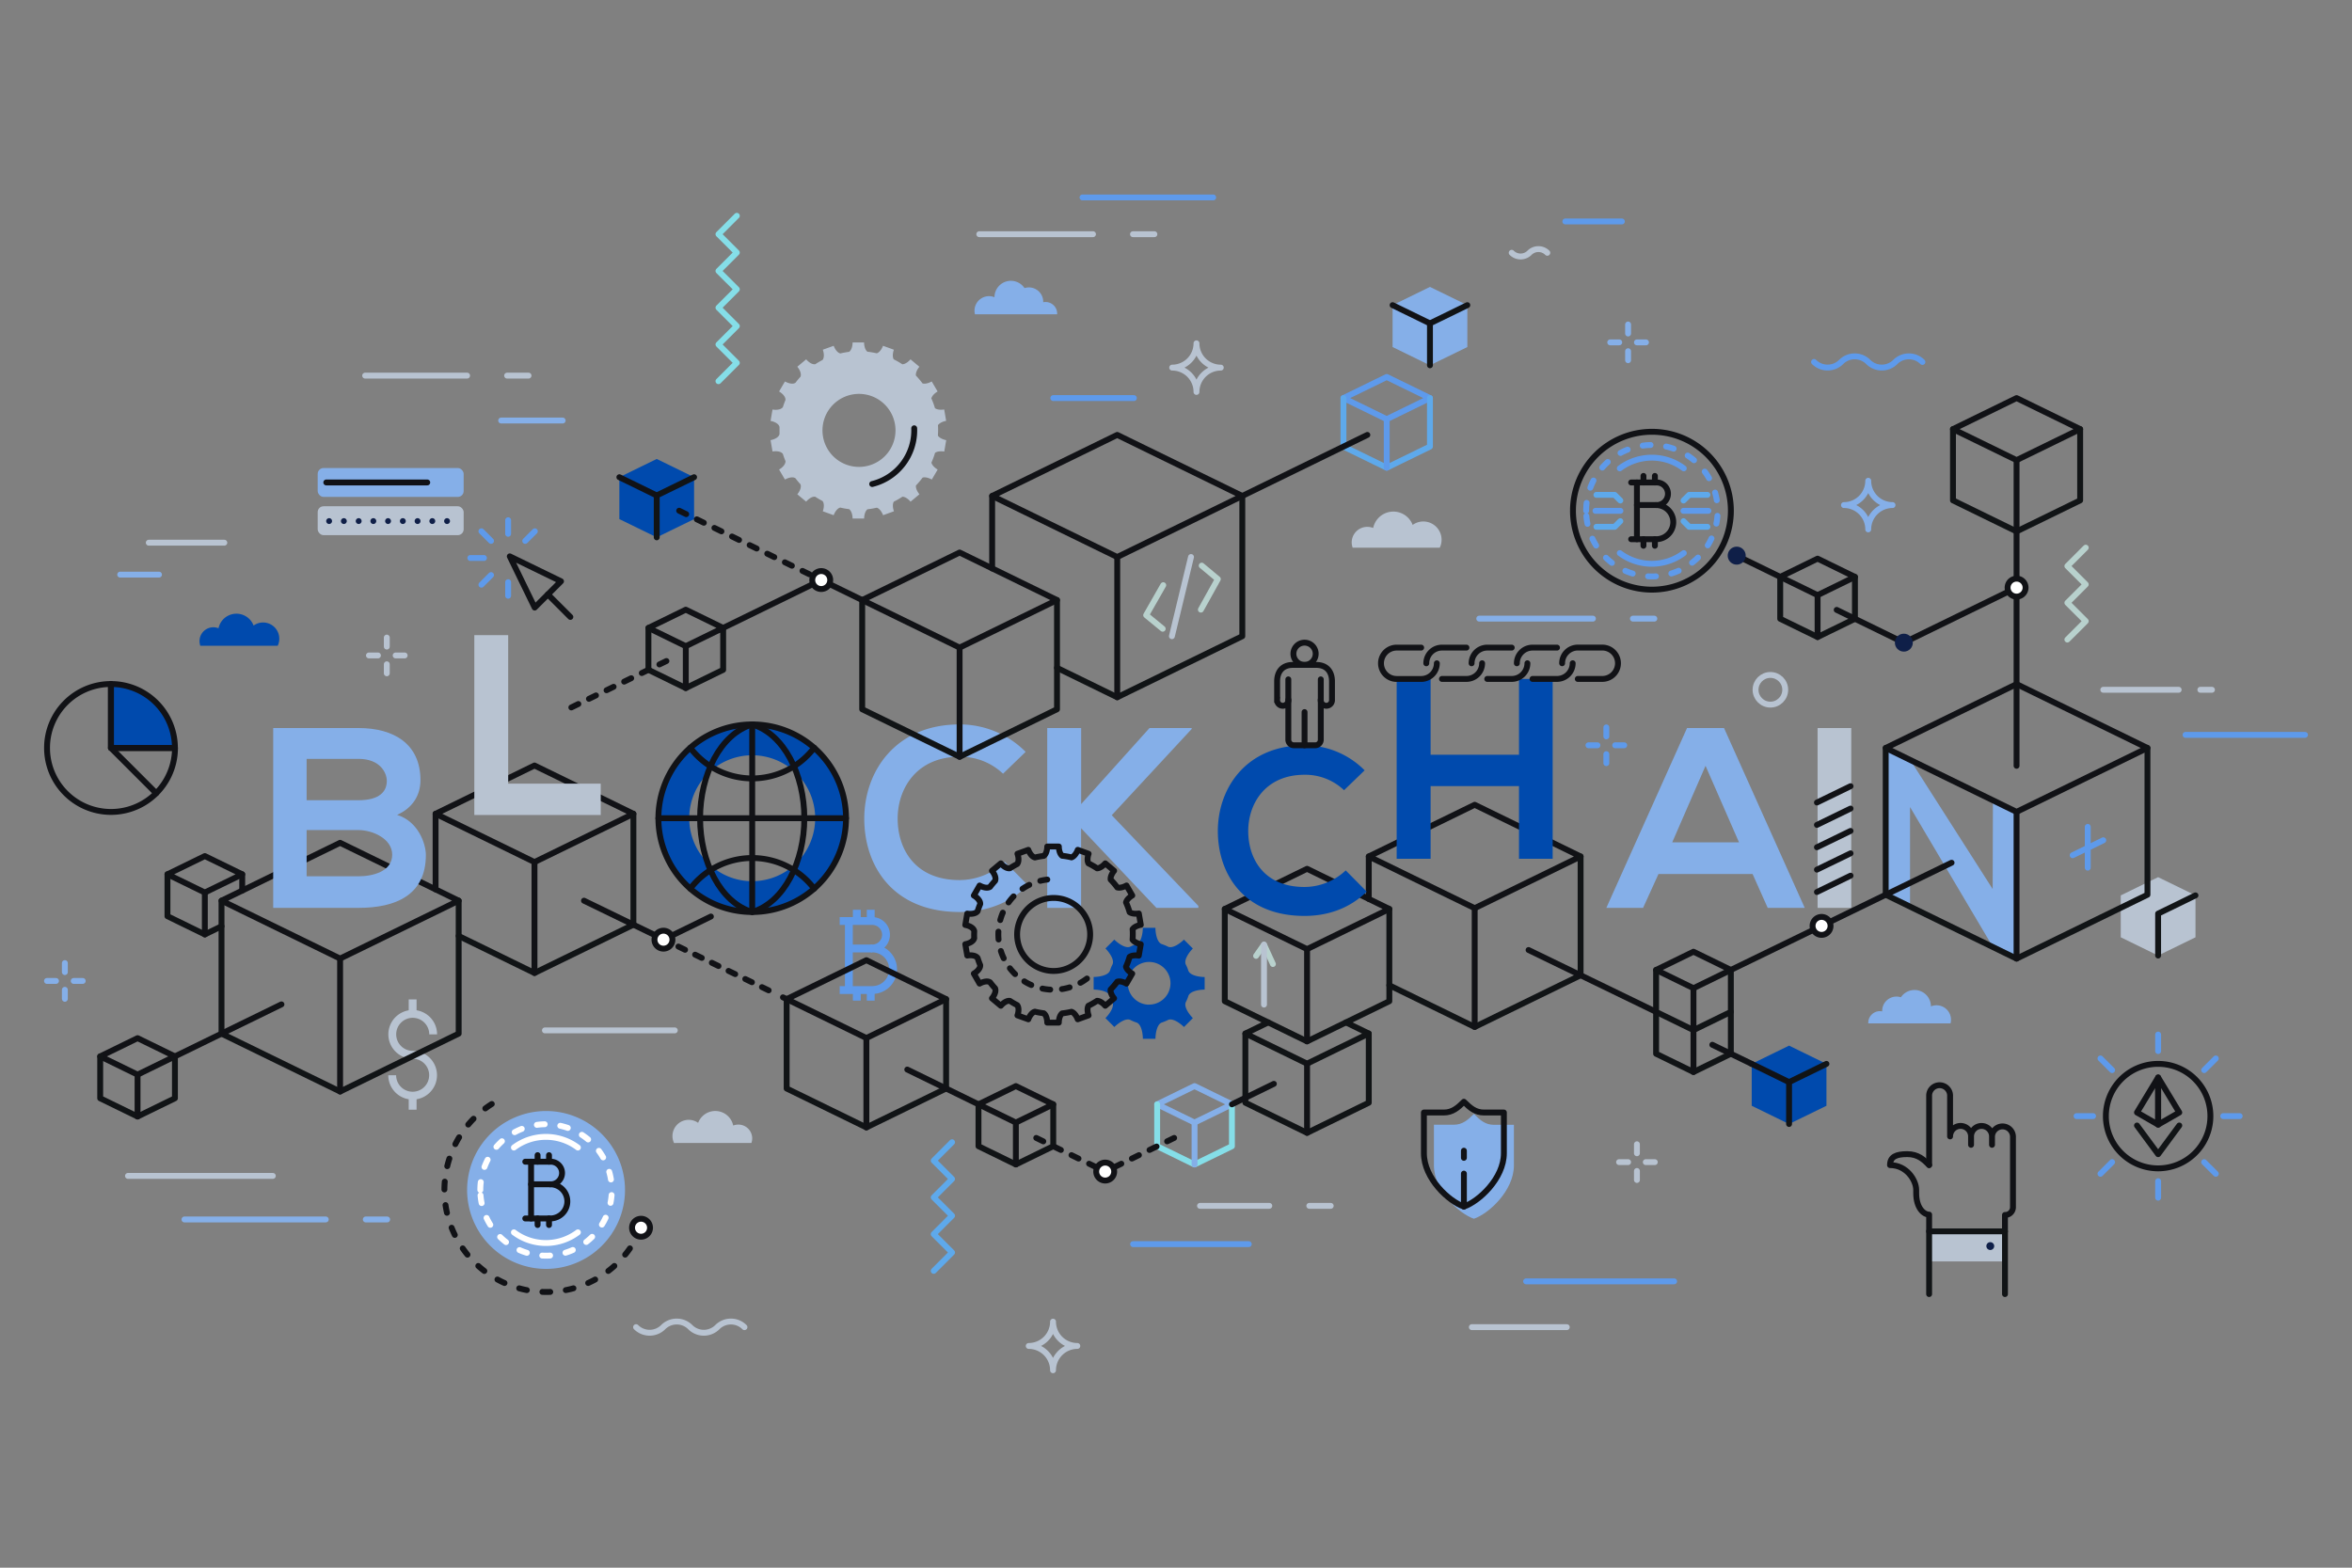 <svg xmlns="http://www.w3.org/2000/svg" viewBox="0 0 1200 800" id="Blockchain">
  <rect x="0" y="0" width="1200" height="800" fill="#808080" stroke="none"/>
  <g id="Secondary_shapes" fill="#000000" class="color000000 svgShape">
    <path d="M428.41,470h16.64a7,7,0,0,1,0,14,10.61,10.61,0,0,1,0,21.22H428.41" fill="none" stroke="#5e9aeb" stroke-linejoin="round" stroke-width="4px" class="colorStroke5ea9eb svgStroke"></path>
    <line x1="433.1" x2="433.1" y1="469.98" y2="505.25" fill="none" stroke="#5e9aeb" stroke-linejoin="round" stroke-width="4px" class="colorStroke5ea9eb svgStroke"></line>
    <line x1="445.05" x2="433.1" y1="484.03" y2="484.03" fill="none" stroke="#5e9aeb" stroke-linejoin="round" stroke-width="4px" class="colorStroke5ea9eb svgStroke"></line>
    <line x1="444.25" x2="444.25" y1="469.98" y2="464.25" fill="none" stroke="#5e9aeb" stroke-linejoin="round" stroke-width="4px" class="colorStroke5ea9eb svgStroke"></line>
    <line x1="437.15" x2="437.15" y1="469.98" y2="464.25" fill="none" stroke="#5e9aeb" stroke-linejoin="round" stroke-width="4px" class="colorStroke5ea9eb svgStroke"></line>
    <line x1="444.25" x2="444.25" y1="505.25" y2="510.62" fill="none" stroke="#5e9aeb" stroke-linejoin="round" stroke-width="4px" class="colorStroke5ea9eb svgStroke"></line>
    <line x1="437.15" x2="437.15" y1="505.25" y2="510.62" fill="none" stroke="#5e9aeb" stroke-linejoin="round" stroke-width="4px" class="colorStroke5ea9eb svgStroke"></line>
    <path d="M200.1,548.7a10.43,10.43,0,1,0,10.43-10.44A10.43,10.43,0,1,1,221,527.83" fill="none" stroke-width="4px" stroke="#b8c3d1" class="colorStrokeb8d1cd svgStroke"></path>
    <line x1="210.53" x2="210.53" y1="517.4" y2="510.01" fill="none" stroke-width="4px" stroke="#b8c3d1" class="colorStrokeb8d1cd svgStroke"></line>
    <line x1="210.53" x2="210.53" y1="566.28" y2="559.13" fill="none" stroke-width="4px" stroke="#b8c3d1" class="colorStrokeb8d1cd svgStroke"></line>
    <polygon points="173.52 430.09 113.02 459.62 173.52 489.16 234.02 459.62 173.52 430.09" fill="none" stroke-linejoin="round" stroke="#111216" stroke-linecap="round" stroke-width="3px" class="colorStroke111416 svgStroke"></polygon>
    <polyline points="113.02 459.62 113.02 527.47 173.52 557.01 234.02 527.47 234.02 459.62" fill="none" stroke-linejoin="round" stroke="#111416" stroke-linecap="round" stroke-width="3px"></polyline>
    <line x1="173.52" x2="173.52" y1="557.01" y2="489.16" fill="none" stroke-linejoin="round" stroke="#111216" stroke-linecap="round" stroke-width="3px" class="colorStroke111416 svgStroke"></line>
    <polygon points="272.7 390.64 222.24 415.28 272.7 439.92 323.17 415.28 272.7 390.64" fill="none" stroke-linejoin="round" stroke="#111216" stroke-linecap="round" stroke-width="3px" class="colorStroke111416 svgStroke"></polygon>
    <polyline points="234.02 477.63 272.7 496.52 323.17 471.88 323.17 415.28" fill="none" stroke-linejoin="round" stroke="#111416" stroke-linecap="round" stroke-width="3px"></polyline>
    <line x1="222.24" x2="222.24" y1="415.28" y2="453.87" fill="none" stroke-linejoin="round" stroke="#111216" stroke-linecap="round" stroke-width="3px" class="colorStroke111416 svgStroke"></line>
    <line x1="272.7" x2="272.7" y1="496.52" y2="439.92" fill="none" stroke-linejoin="round" stroke="#111216" stroke-linecap="round" stroke-width="3px" class="colorStroke111416 svgStroke"></line>
    <polygon points="442.03 489.99 401.35 509.85 442.03 529.71 482.71 509.85 442.03 489.99" fill="none" stroke-linejoin="round" stroke="#111216" stroke-linecap="round" stroke-width="3px" class="colorStroke111416 svgStroke"></polygon>
    <polyline points="401.35 509.85 401.35 555.47 442.03 575.33 482.71 555.47 482.71 509.85" fill="none" stroke-linejoin="round" stroke="#111416" stroke-linecap="round" stroke-width="3px"></polyline>
    <line x1="442.03" x2="442.03" y1="575.33" y2="529.71" fill="none" stroke-linejoin="round" stroke="#111216" stroke-linecap="round" stroke-width="3px" class="colorStroke111416 svgStroke"></line>
    <polygon points="518.3 554.23 499.23 563.54 518.3 572.85 537.37 563.54 518.3 554.23" fill="none" stroke-linejoin="round" stroke="#111216" stroke-linecap="round" stroke-width="3px" class="colorStroke111416 svgStroke"></polygon>
    <polyline points="499.23 563.54 499.23 584.92 518.3 594.23 537.37 584.92 537.37 563.54" fill="none" stroke-linejoin="round" stroke="#111416" stroke-linecap="round" stroke-width="3px"></polyline>
    <line x1="518.3" x2="518.3" y1="594.23" y2="572.85" fill="none" stroke-linejoin="round" stroke="#111216" stroke-linecap="round" stroke-width="3px" class="colorStroke111416 svgStroke"></line>
    <polyline points="686.7 521.74 698.35 527.42 666.87 542.79 635.39 527.42 647.04 521.74" fill="none" stroke-linejoin="round" stroke="#111416" stroke-linecap="round" stroke-width="3px"></polyline>
    <polyline points="698.35 527.42 698.35 562.73 666.87 578.1 635.39 562.73 635.39 527.42" fill="none" stroke-linejoin="round" stroke="#111416" stroke-linecap="round" stroke-width="3px"></polyline>
    <line x1="666.87" x2="666.87" y1="578.1" y2="542.79" fill="none" stroke-linejoin="round" stroke="#111216" stroke-linecap="round" stroke-width="3px" class="colorStroke111416 svgStroke"></line>
    <polygon points="666.87 443.36 708.84 463.85 666.87 484.34 624.89 463.85 666.87 443.36" fill="none" stroke-linejoin="round" stroke="#111216" stroke-linecap="round" stroke-width="3px" class="colorStroke111416 svgStroke"></polygon>
    <polyline points="708.84 463.85 708.84 510.93 666.87 531.42 624.89 510.93 624.89 463.85" fill="none" stroke-linejoin="round" stroke="#111416" stroke-linecap="round" stroke-width="3px"></polyline>
    <line x1="666.87" x2="666.87" y1="531.42" y2="484.34" fill="none" stroke-linejoin="round" stroke="#111216" stroke-linecap="round" stroke-width="3px" class="colorStroke111416 svgStroke"></line>
    <polygon points="752.39 410.68 806.43 437.06 752.39 463.45 698.35 437.06 752.39 410.68" fill="none" stroke-linejoin="round" stroke="#111216" stroke-linecap="round" stroke-width="3px" class="colorStroke111416 svgStroke"></polygon>
    <line x1="698.35" x2="698.35" y1="458.72" y2="437.06" fill="none" stroke-linejoin="round" stroke="#111216" stroke-linecap="round" stroke-width="3px" class="colorStroke111416 svgStroke"></line>
    <polyline points="806.43 437.06 806.43 497.68 752.39 524.06 708.84 502.8" fill="none" stroke-linejoin="round" stroke="#111416" stroke-linecap="round" stroke-width="3px"></polyline>
    <line x1="752.39" x2="752.39" y1="524.06" y2="463.45" fill="none" stroke-linejoin="round" stroke="#111216" stroke-linecap="round" stroke-width="3px" class="colorStroke111416 svgStroke"></line>
    <polygon points="609.46 554.23 628.53 563.54 609.46 572.85 590.39 563.54 609.46 554.23" fill="none" stroke-linejoin="round" stroke-linecap="round" stroke-width="3px" stroke="#85afe8" class="colorStroke85dee8 svgStroke"></polygon>
    <polyline points="628.53 563.54 628.53 584.92 609.46 594.23 590.39 584.92 590.39 563.54" fill="none" stroke-linejoin="round" stroke-linecap="round" stroke-width="3px" stroke="#85dee8"></polyline>
    <line x1="609.46" x2="609.46" y1="594.23" y2="572.85" fill="none" stroke-linejoin="round" stroke-linecap="round" stroke-width="3px" stroke="#85afe8" class="colorStroke85dee8 svgStroke"></line>
    <polygon points="104.51 436.85 123.58 446.16 104.51 455.46 85.44 446.16 104.51 436.85" fill="none" stroke-linejoin="round" stroke="#111216" stroke-linecap="round" stroke-width="3px" class="colorStroke111416 svgStroke"></polygon>
    <polyline points="113.02 472.69 104.51 476.85 85.44 467.54 85.44 446.16" fill="none" stroke-linejoin="round" stroke="#111416" stroke-linecap="round" stroke-width="3px"></polyline>
    <line x1="123.58" x2="123.58" y1="446.16" y2="454.47" fill="none" stroke-linejoin="round" stroke="#111216" stroke-linecap="round" stroke-width="3px" class="colorStroke111416 svgStroke"></line>
    <line x1="104.51" x2="104.51" y1="476.85" y2="455.47" fill="none" stroke-linejoin="round" stroke="#111216" stroke-linecap="round" stroke-width="3px" class="colorStroke111416 svgStroke"></line>
    <polygon points="70.19 529.77 89.25 539.08 70.19 548.39 51.12 539.08 70.19 529.77" fill="none" stroke-linejoin="round" stroke="#111216" stroke-linecap="round" stroke-width="3px" class="colorStroke111416 svgStroke"></polygon>
    <polyline points="89.25 539.08 89.25 560.46 70.19 569.77 51.12 560.46 51.12 539.08" fill="none" stroke-linejoin="round" stroke="#111416" stroke-linecap="round" stroke-width="3px"></polyline>
    <line x1="70.18" x2="70.18" y1="569.77" y2="548.39" fill="none" stroke-linejoin="round" stroke="#111216" stroke-linecap="round" stroke-width="3px" class="colorStroke111416 svgStroke"></line>
    <polyline points="883.09 516.36 883.09 537.74 864.02 547.05 844.95 537.74 844.95 516.36" fill="none" stroke-linejoin="round" stroke="#111416" stroke-linecap="round" stroke-width="3px"></polyline>
    <line x1="864.02" x2="864.02" y1="547.05" y2="525.67" fill="none" stroke-linejoin="round" stroke="#111216" stroke-linecap="round" stroke-width="3px" class="colorStroke111416 svgStroke"></line>
    <polygon points="912.79 533.59 893.73 542.9 893.73 564.28 912.79 573.59 931.86 564.28 931.86 542.9 912.79 533.59" fill="#004aad" class="color5ea9eb svgShape"></polygon>
    <polyline points="912.79 573.59 912.79 552.21 931.86 542.9" fill="none" stroke-linejoin="round" stroke="#111416" stroke-linecap="round" stroke-width="3px"></polyline>
    <polygon points="864.02 485.66 883.09 494.97 864.02 504.28 844.95 494.97 864.02 485.66" fill="none" stroke-linejoin="round" stroke="#111216" stroke-linecap="round" stroke-width="3px" class="colorStroke111416 svgStroke"></polygon>
    <polyline points="883.09 494.97 883.09 516.36 864.02 525.67 844.95 516.36 844.95 494.97" fill="none" stroke-linejoin="round" stroke="#111416" stroke-linecap="round" stroke-width="3px"></polyline>
    <line x1="864.02" x2="864.02" y1="525.67" y2="504.28" fill="none" stroke-linejoin="round" stroke="#111216" stroke-linecap="round" stroke-width="3px" class="colorStroke111416 svgStroke"></line>
    <line x1="912.79" x2="893.72" y1="552.21" y2="542.9" fill="none" stroke-linejoin="round" stroke="#111216" stroke-linecap="round" stroke-width="3px" class="colorStroke111416 svgStroke"></line>
    <polygon points="729.57 146.41 710.51 155.72 710.51 177.1 729.57 186.41 748.64 177.1 748.64 155.72 729.57 146.41" fill="#85afe8" class="color85dee8 svgShape"></polygon>
    <polyline points="729.57 186.41 729.57 165.03 748.64 155.72" fill="none" stroke-linejoin="round" stroke="#111416" stroke-linecap="round" stroke-width="3px"></polyline>
    <line x1="729.57" x2="710.51" y1="165.03" y2="155.72" fill="none" stroke-linejoin="round" stroke="#111216" stroke-linecap="round" stroke-width="3px" class="colorStroke111416 svgStroke"></line>
    <polygon points="335.06 234.21 316 243.52 316 264.9 335.06 274.21 354.13 264.9 354.13 243.52 335.06 234.21" fill="#004aad" class="color5ea9eb svgShape"></polygon>
    <polyline points="335.06 274.21 335.06 252.83 354.13 243.52" fill="none" stroke-linejoin="round" stroke="#111416" stroke-linecap="round" stroke-width="3px"></polyline>
    <line x1="335.06" x2="316" y1="252.83" y2="243.52" fill="none" stroke-linejoin="round" stroke="#111216" stroke-linecap="round" stroke-width="3px" class="colorStroke111416 svgStroke"></line>
    <line x1="338.91" x2="340.79" y1="479.52" y2="480.43" fill="none" stroke-linejoin="round" stroke="#111216" stroke-linecap="round" stroke-width="3px" class="colorStroke111416 svgStroke"></line>
    <line x1="346.12" x2="396.81" y1="483.03" y2="507.64" fill="none" stroke-linejoin="round" stroke="#111216" stroke-linecap="round" stroke-width="3px" stroke-dasharray="3.79 5.69" class="colorStroke111416 svgStroke"></line>
    <line x1="399.47" x2="401.35" y1="508.94" y2="509.85" fill="none" stroke-linejoin="round" stroke="#111216" stroke-linecap="round" stroke-width="3px" class="colorStroke111416 svgStroke"></line>
    <line x1="297.95" x2="338.91" y1="459.62" y2="479.52" fill="none" stroke-linejoin="round" stroke="#111216" stroke-linecap="round" stroke-width="3px" class="colorStroke111416 svgStroke"></line>
    <line x1="779.89" x2="844.95" y1="484.8" y2="516.36" fill="none" stroke-linejoin="round" stroke="#111216" stroke-linecap="round" stroke-width="3px" class="colorStroke111416 svgStroke"></line>
    <line x1="873.63" x2="893.72" y1="533.15" y2="542.9" fill="none" stroke-linejoin="round" stroke="#111216" stroke-linecap="round" stroke-width="3px" class="colorStroke111416 svgStroke"></line>
    <line x1="528.7" x2="563.88" y1="580.69" y2="597.87" fill="none" stroke-linejoin="round" stroke="#111216" stroke-linecap="round" stroke-width="3px" stroke-dasharray="4 6" class="colorStroke111416 svgStroke"></line>
    <line x1="462.89" x2="499.23" y1="545.8" y2="563.54" fill="none" stroke-linejoin="round" stroke="#111216" stroke-linecap="round" stroke-width="3px" class="colorStroke111416 svgStroke"></line>
    <line x1="599.06" x2="563.88" y1="580.69" y2="597.87" fill="none" stroke-linejoin="round" stroke="#111216" stroke-linecap="round" stroke-width="3px" stroke-dasharray="4 6" class="colorStroke111416 svgStroke"></line>
    <line x1="340.02" x2="287.53" y1="337.32" y2="362.95" fill="none" stroke-linejoin="round" stroke="#111216" stroke-linecap="round" stroke-width="3px" stroke-dasharray="4 6" class="colorStroke111416 svgStroke"></line>
    <line x1="649.94" x2="628.53" y1="553.09" y2="563.54" fill="none" stroke-linejoin="round" stroke="#111216" stroke-linecap="round" stroke-width="3px" class="colorStroke111416 svgStroke"></line>
    <line x1="362.7" x2="338.5" y1="467.71" y2="479.52" fill="none" stroke-linejoin="round" stroke="#111216" stroke-linecap="round" stroke-width="3px" class="colorStroke111416 svgStroke"></line>
    <line x1="143.6" x2="89.25" y1="512.54" y2="539.08" fill="none" stroke-linejoin="round" stroke="#111216" stroke-linecap="round" stroke-width="3px" class="colorStroke111416 svgStroke"></line>
    <path d="M559.3 597.87a4.58 4.58 0 1 1 4.58 4.57A4.58 4.58 0 0 1 559.3 597.87ZM333.92 479.52a4.58 4.58 0 1 1 4.58 4.58A4.58 4.58 0 0 1 333.92 479.52Z" stroke-linejoin="round" stroke="#111216" stroke-linecap="round" stroke-width="3px" fill="#ffffff" class="colorffffff svgShape colorStroke111416 svgStroke"></path>
    <path d="M214.52,398.14c0,7.08-3.41,13.9-11.93,17.7,10.75,3.28,14.69,14.68,14.69,20.45,0,20.46-15.35,27-34.36,27H139.39V371.52h43.53C201,371.52,214.52,379.65,214.52,398.14Zm-58.08,10.22h26.48c10.89,0,14.43-4.59,14.43-9.83,0-4.2-3.41-11.28-14.43-11.28H156.44Zm0,38.82h26.48c7.08,0,17.18-2.36,17.18-11,0-8.26-10.1-12.59-17.18-12.59H156.44Z" fill="#85afe8" class="color85dee8 svgShape"></path>
    <path d="M259.28,324.11V399.9h47.21v16H242V324.11Z" fill="#b8c3d1" class="colorb8d1cd svgShape"></path>
    <path d="M524.47 451.77c-9.44 9.31-21.63 13.63-34.87 13.63-34.1 0-48.52-23.47-48.65-47.33s15.47-48.39 48.65-48.39a47.34 47.34 0 0 1 33.69 14l-11.54 11.15a31.53 31.53 0 0 0-22.15-8.66c-22.16 0-31.74 16.53-31.61 31.87s8.92 31.07 31.61 31.07a33.75 33.75 0 0 0 23.07-9.31ZM608 372 567.22 416l44.19 46.29v1H590l-38.42-40.64V463.3H534.3V371.52h17.31v38.81l34.88-38.81H608Z" fill="#85afe8" class="color85dee8 svgShape"></path>
    <path d="M697.31 455c-8.59 8.46-19.68 12.4-31.72 12.4-31 0-44.12-21.35-44.24-43.05s14.07-44 44.24-44a43.06 43.06 0 0 1 30.65 12.76l-10.5 10.14a28.66 28.66 0 0 0-20.15-7.88c-20.15 0-28.86 15-28.74 29s8.11 28.26 28.74 28.26a30.77 30.77 0 0 0 21-8.46ZM775 438.25V401.14H729.9v37.11H712.59V346.46H729.9v38.68H775V346.46h17.18v91.79Z" fill="#004aad" class="color5ea9eb svgShape"></path>
    <path d="M894.17,446h-48l-7.87,17.3H819.56l41.17-91.78h18.88l41.18,91.78H901.9Zm-24-55.21-17,39.08h34.09Z" fill="#85afe8" class="color85dee8 svgShape"></path>
    <path d="M927.34,463.3V371.52h17.18V463.3Z" fill="#b8c3d1" class="colorb8d1cd svgShape"></path>
    <g style="isolation:isolate" fill="#000000" class="color000000 svgShape">
      <polyline points="1029.08 414.27 1016.8 408.41 1016.67 453.68 974.51 387.65 962.09 381.7 962.09 456.59 974.51 462.61 974.51 411.84 1016.8 483.3 1028.86 489.19 1029.08 414.27" fill="#85afe8" class="color85dee8 svgShape"></polyline>
    </g>
    <path d="M383.78,369.68a47.86,47.86,0,1,0,47.86,47.86A47.86,47.86,0,0,0,383.78,369.68Zm0,80a32.13,32.13,0,1,1,32.13-32.13A32.12,32.12,0,0,1,383.78,449.67Z" fill="#004aad" class="color5ea9eb svgShape"></path>
    <path d="M725.08 330.48H712.59a8 8 0 0 0 0 16h12.49a8 8 0 0 0 8-8M805 346.46H817.5a8 8 0 1 0 0-16H805a8 8 0 0 0-8 8" fill="none" stroke-linejoin="round" stroke="#111216" stroke-linecap="round" stroke-width="3px" class="colorStroke111416 svgStroke"></path>
    <path d="M748.18 330.48H735.7a8 8 0 0 0-8 8M735.7 346.46h12.48a8 8 0 0 0 8-8M771.29 330.48H758.81a8 8 0 0 0-8 8M758.8 346.46h12.49a8 8 0 0 0 8-8M794.39 330.48H781.91a8 8 0 0 0-8 8M781.91 346.46h12.48a8 8 0 0 0 8-8" fill="none" stroke-linejoin="round" stroke="#111216" stroke-linecap="round" stroke-width="3px" class="colorStroke111416 svgStroke"></path>
    <path d="M327.06,626.52a52,52,0,1,1-75.65-63.45" fill="none" stroke-linejoin="round" stroke="#111216" stroke-linecap="round" stroke-width="3px" stroke-dasharray="4 8" class="colorStroke111416 svgStroke"></path>
    <path d="M322.48,626.52a4.58,4.58,0,1,1,4.58,4.58A4.58,4.58,0,0,1,322.48,626.52Z" stroke-linejoin="round" stroke="#111216" stroke-linecap="round" stroke-width="3px" fill="#ffffff" class="colorffffff svgShape colorStroke111416 svgStroke"></path>
    <polygon points="260.09 283.91 272.8 310.05 286.23 296.63 260.09 283.91" fill="none" stroke-linejoin="round" stroke="#111216" stroke-linecap="round" stroke-width="3px" class="colorStroke111416 svgStroke"></polygon>
    <line x1="279.52" x2="291" y1="303.34" y2="314.82" fill="none" stroke-linejoin="round" stroke="#111216" stroke-linecap="round" stroke-width="3px" class="colorStroke111416 svgStroke"></line>
    <line x1="259.25" x2="259.25" y1="272.41" y2="265.47" fill="none" stroke="#5e9aeb" stroke-linejoin="round" stroke-linecap="round" stroke-width="3px" class="colorStroke5ea9eb svgStroke"></line>
    <line x1="267.97" x2="272.88" y1="276.03" y2="271.11" fill="none" stroke="#5e9aeb" stroke-linejoin="round" stroke-linecap="round" stroke-width="3px" class="colorStroke5ea9eb svgStroke"></line>
    <line x1="250.53" x2="245.62" y1="276.03" y2="271.11" fill="none" stroke="#5e9aeb" stroke-linejoin="round" stroke-linecap="round" stroke-width="3px" class="colorStroke5ea9eb svgStroke"></line>
    <line x1="246.92" x2="239.97" y1="284.75" y2="284.75" fill="none" stroke="#5e9aeb" stroke-linejoin="round" stroke-linecap="round" stroke-width="3px" class="colorStroke5ea9eb svgStroke"></line>
    <line x1="250.53" x2="245.62" y1="293.46" y2="298.38" fill="none" stroke="#5e9aeb" stroke-linejoin="round" stroke-linecap="round" stroke-width="3px" class="colorStroke5ea9eb svgStroke"></line>
    <line x1="259.25" x2="259.25" y1="297.08" y2="304.02" fill="none" stroke="#5e9aeb" stroke-linejoin="round" stroke-linecap="round" stroke-width="3px" class="colorStroke5ea9eb svgStroke"></line>
    <rect width="74.47" height="14.74" x="162.09" y="238.84" rx="2.99" fill="#85afe8" class="color85dee8 svgShape"></rect>
    <line x1="166.47" x2="217.99" y1="246.2" y2="246.2" fill="none" stroke-linejoin="round" stroke="#111216" stroke-linecap="round" stroke-width="3px" class="colorStroke111416 svgStroke"></line>
    <rect width="74.47" height="14.74" x="162.09" y="258.35" rx="2.99" fill="#b8c3d1" class="colorb8d1cd svgShape"></rect>
    <path d="M167.92 264.42a1.49 1.49 0 1 1-1.49 1.49A1.5 1.5 0 0 1 167.92 264.42ZM175.44 264.42a1.49 1.49 0 1 1-1.49 1.49A1.5 1.5 0 0 1 175.44 264.42ZM183 264.42a1.49 1.49 0 1 1-1.49 1.49A1.5 1.5 0 0 1 183 264.42ZM190.49 264.42a1.49 1.49 0 1 1-1.5 1.49A1.49 1.49 0 0 1 190.49 264.42ZM198 264.42a1.49 1.49 0 1 1-1.5 1.49A1.49 1.49 0 0 1 198 264.42ZM205.53 264.42a1.49 1.49 0 1 1-1.49 1.49A1.49 1.49 0 0 1 205.53 264.42ZM213.05 264.42a1.49 1.49 0 1 1-1.49 1.49A1.5 1.5 0 0 1 213.05 264.42ZM220.57 264.42a1.49 1.49 0 1 1-1.49 1.49A1.5 1.5 0 0 1 220.57 264.42ZM228.09 264.42a1.49 1.49 0 1 1-1.49 1.49A1.5 1.5 0 0 1 228.09 264.42Z" fill="#0f1f48" class="color111416 svgShape"></path>
    <path d="M1074.43,569.56a26.66,26.66,0,1,1,26.66,26.66A26.65,26.65,0,0,1,1074.43,569.56Z" fill="none" stroke-linejoin="round" stroke="#111216" stroke-width="3px" class="colorStroke111416 svgStroke"></path>
    <polygon points="1101.09 573.91 1101.09 549.84 1090.3 567.71 1101.09 573.91" fill="none" stroke-linejoin="round" stroke="#111216" stroke-linecap="round" stroke-width="3px" class="colorStroke111416 svgStroke"></polygon>
    <polygon points="1101.09 573.91 1101.09 549.84 1111.88 567.71 1101.09 573.91" fill="none" stroke-linejoin="round" stroke="#111216" stroke-linecap="round" stroke-width="3px" class="colorStroke111416 svgStroke"></polygon>
    <polyline points="1090.3 574.35 1101.09 588.98 1111.88 574.35" fill="none" stroke-linejoin="round" stroke="#111416" stroke-linecap="round" stroke-width="3px"></polyline>
    <line x1="1101.09" x2="1101.09" y1="536.36" y2="527.94" fill="none" stroke="#5e9aeb" stroke-linejoin="round" stroke-linecap="round" stroke-width="3px" class="colorStroke5ea9eb svgStroke"></line>
    <line x1="1101.09" x2="1101.09" y1="602.76" y2="611.18" fill="none" stroke="#5e9aeb" stroke-linejoin="round" stroke-linecap="round" stroke-width="3px" class="colorStroke5ea9eb svgStroke"></line>
    <line x1="1077.61" x2="1071.66" y1="546.08" y2="540.13" fill="none" stroke="#5e9aeb" stroke-linejoin="round" stroke-linecap="round" stroke-width="3px" class="colorStroke5ea9eb svgStroke"></line>
    <line x1="1124.56" x2="1130.52" y1="593.04" y2="598.99" fill="none" stroke="#5e9aeb" stroke-linejoin="round" stroke-linecap="round" stroke-width="3px" class="colorStroke5ea9eb svgStroke"></line>
    <line x1="1067.89" x2="1059.47" y1="569.56" y2="569.56" fill="none" stroke="#5e9aeb" stroke-linejoin="round" stroke-linecap="round" stroke-width="3px" class="colorStroke5ea9eb svgStroke"></line>
    <line x1="1134.29" x2="1142.71" y1="569.56" y2="569.56" fill="none" stroke="#5e9aeb" stroke-linejoin="round" stroke-linecap="round" stroke-width="3px" class="colorStroke5ea9eb svgStroke"></line>
    <line x1="1077.61" x2="1071.66" y1="593.04" y2="598.99" fill="none" stroke="#5e9aeb" stroke-linejoin="round" stroke-linecap="round" stroke-width="3px" class="colorStroke5ea9eb svgStroke"></line>
    <line x1="1124.57" x2="1130.52" y1="546.08" y2="540.13" fill="none" stroke="#5e9aeb" stroke-linejoin="round" stroke-linecap="round" stroke-width="3px" class="colorStroke5ea9eb svgStroke"></line>
    <path d="M809.27,260.62a33.54,33.54,0,1,1,33.55,33.54A33.54,33.54,0,0,1,809.27,260.62Z" fill="none" stroke="#5e9aeb" stroke-linejoin="round" stroke-linecap="round" stroke-width="3px" stroke-dasharray="4 8" class="colorStroke5ea9eb svgStroke"></path>
    <line x1="858.89" x2="871.63" y1="260.68" y2="260.68" fill="none" stroke="#5e9aeb" stroke-linejoin="round" stroke-linecap="round" stroke-width="3px" class="colorStroke5ea9eb svgStroke"></line>
    <polyline points="858.94 265.95 861.83 268.84 871.14 268.84" fill="none" stroke="#5ea9eb" stroke-linejoin="round" stroke-linecap="round" stroke-width="3px"></polyline>
    <polyline points="858.94 255.41 861.83 252.53 871.14 252.53" fill="none" stroke="#5ea9eb" stroke-linejoin="round" stroke-linecap="round" stroke-width="3px"></polyline>
    <line x1="826.75" x2="814.01" y1="260.68" y2="260.68" fill="none" stroke="#5e9aeb" stroke-linejoin="round" stroke-linecap="round" stroke-width="3px" class="colorStroke5ea9eb svgStroke"></line>
    <polyline points="826.7 265.95 823.81 268.84 814.5 268.84" fill="none" stroke="#5ea9eb" stroke-linejoin="round" stroke-linecap="round" stroke-width="3px"></polyline>
    <polyline points="826.7 255.41 823.81 252.53 814.5 252.53" fill="none" stroke="#5ea9eb" stroke-linejoin="round" stroke-linecap="round" stroke-width="3px"></polyline>
    <path d="M826.42 239a27.18 27.18 0 0 1 32.65 0M826.42 282.25a27.18 27.18 0 0 0 32.65 0" fill="none" stroke="#5e9aeb" stroke-linejoin="round" stroke-linecap="round" stroke-width="3px" class="colorStroke5ea9eb svgStroke"></path>
    <path d="M802.54,260.62a40.28,40.28,0,1,1,40.28,40.28A40.27,40.27,0,0,1,802.54,260.62Z" fill="none" stroke-linejoin="round" stroke="#111216" stroke-width="3px" class="colorStroke111416 svgStroke"></path>
    <path d="M832.23,246.21H845a5.77,5.77,0,1,1,0,11.53,8.71,8.71,0,0,1,0,17.42H832.23" fill="none" stroke-linejoin="round" stroke="#111216" stroke-linecap="round" stroke-width="3px" class="colorStroke111416 svgStroke"></path>
    <line x1="835.17" x2="835.17" y1="246.21" y2="275.16" fill="none" stroke-linejoin="round" stroke="#111216" stroke-linecap="round" stroke-width="3px" class="colorStroke111416 svgStroke"></line>
    <line x1="844.98" x2="835.17" y1="257.74" y2="257.74" fill="none" stroke-linejoin="round" stroke="#111216" stroke-linecap="round" stroke-width="3px" class="colorStroke111416 svgStroke"></line>
    <line x1="844.33" x2="844.33" y1="246.21" y2="242.86" fill="none" stroke-linejoin="round" stroke="#111216" stroke-linecap="round" stroke-width="3px" class="colorStroke111416 svgStroke"></line>
    <line x1="838.5" x2="838.5" y1="246.21" y2="242.86" fill="none" stroke-linejoin="round" stroke="#111216" stroke-linecap="round" stroke-width="3px" class="colorStroke111416 svgStroke"></line>
    <line x1="844.33" x2="844.33" y1="275.16" y2="278.5" fill="none" stroke-linejoin="round" stroke="#111216" stroke-linecap="round" stroke-width="3px" class="colorStroke111416 svgStroke"></line>
    <line x1="838.5" x2="838.5" y1="275.16" y2="278.5" fill="none" stroke-linejoin="round" stroke="#111216" stroke-linecap="round" stroke-width="3px" class="colorStroke111416 svgStroke"></line>
    <path d="M238.32,607.24a40.28,40.28,0,1,1,40.28,40.28A40.27,40.27,0,0,1,238.32,607.24Z" fill="#85afe8" class="color85dee8 svgShape"></path>
    <path d="M245.06,607.24a33.54,33.54,0,1,1,33.54,33.54A33.53,33.53,0,0,1,245.06,607.24Z" fill="none" stroke-linejoin="round" stroke-linecap="round" stroke-width="3px" stroke-dasharray="4 8" stroke="#ffffff" class="colorStrokeffffff svgStroke"></path>
    <path d="M262.2 585.6a27.18 27.18 0 0 1 32.65 0M262.2 628.87a27.18 27.18 0 0 0 32.65 0" fill="none" stroke-linejoin="round" stroke-linecap="round" stroke-width="3px" stroke="#ffffff" class="colorStrokeffffff svgStroke"></path>
    <path d="M268,592.83h12.75a5.77,5.77,0,1,1,0,11.53,8.71,8.71,0,0,1,0,17.42H268" fill="none" stroke-linejoin="round" stroke="#111216" stroke-linecap="round" stroke-width="3px" class="colorStroke111416 svgStroke"></path>
    <line x1="270.96" x2="270.96" y1="592.83" y2="621.78" fill="none" stroke-linejoin="round" stroke="#111216" stroke-linecap="round" stroke-width="3px" class="colorStroke111416 svgStroke"></line>
    <line x1="280.76" x2="270.96" y1="604.36" y2="604.36" fill="none" stroke-linejoin="round" stroke="#111216" stroke-linecap="round" stroke-width="3px" class="colorStroke111416 svgStroke"></line>
    <line x1="280.11" x2="280.11" y1="592.83" y2="589.48" fill="none" stroke-linejoin="round" stroke="#111216" stroke-linecap="round" stroke-width="3px" class="colorStroke111416 svgStroke"></line>
    <line x1="274.28" x2="274.28" y1="592.83" y2="589.48" fill="none" stroke-linejoin="round" stroke="#111216" stroke-linecap="round" stroke-width="3px" class="colorStroke111416 svgStroke"></line>
    <line x1="280.11" x2="280.11" y1="621.78" y2="625.12" fill="none" stroke-linejoin="round" stroke="#111216" stroke-linecap="round" stroke-width="3px" class="colorStroke111416 svgStroke"></line>
    <line x1="274.28" x2="274.28" y1="621.78" y2="625.12" fill="none" stroke-linejoin="round" stroke="#111216" stroke-linecap="round" stroke-width="3px" class="colorStroke111416 svgStroke"></line>
    <rect width="38.7" height="15.34" x="984.25" y="628.37" fill="#b8c3d1" class="colorb8d1cd svgShape"></rect>
    <path d="M1016.34 579.93a5.35 5.35 0 0 0-10.7 0v4.27M1016.34 584.2v-4.27a5.35 5.35 0 0 1 10.69 0v35.94a4 4 0 0 1-4.09 4.14v8.36M984.25 594.54V558.91a5.35 5.35 0 0 1 10.69 0v21a5.35 5.35 0 0 1 10.7 0" fill="none" stroke-linejoin="round" stroke="#111216" stroke-linecap="round" stroke-width="3px" class="colorStroke111416 svgStroke"></path>
    <polyline points="984.25 660.38 984.25 628.37 1022.95 628.37 1022.95 660.38" fill="none" stroke-linejoin="round" stroke="#111416" stroke-linecap="round" stroke-width="3px"></polyline>
    <path d="M1013.45,635.88a2,2,0,1,1,2,2A2,2,0,0,1,1013.45,635.88Z" fill="#0f1f48" class="color111416 svgShape"></path>
    <path d="M984.25,628.37v-8.56c-2.77,0-6.6-3.41-6.6-10.93V607.2c0-4.8-4.77-12.64-13.35-12.64,0-4.29,3.17-5.6,8.77-5.6s8.46,2.86,11.18,5.58" fill="none" stroke-linejoin="round" stroke="#111216" stroke-linecap="round" stroke-width="3px" class="colorStroke111416 svgStroke"></path>
    <path d="M614.62,505v-6.42c-2.19,0-7.65-.61-8.4-3.48h0a19.46,19.46,0,0,0-1.1-2.67h0c-1.5-2.56,1.92-6.85,3.47-8.4l-4.54-4.54c-1.55,1.55-5.84,5-8.4,3.47h0a22.34,22.34,0,0,0-2.67-1.1h0c-2.87-.75-3.48-6.21-3.48-8.4h-6.42c0,2.19-.61,7.65-3.48,8.4h0a21.68,21.68,0,0,0-2.67,1.1h0c-2.56,1.51-6.85-1.92-8.4-3.47L564,484c1.55,1.55,5,5.84,3.48,8.4a19.46,19.46,0,0,0-1.1,2.67h0c-.75,2.87-6.21,3.48-8.4,3.48V505c2.19,0,7.65.6,8.4,3.48h0a19.46,19.46,0,0,0,1.1,2.67h0c1.5,2.55-1.93,6.84-3.48,8.39l4.55,4.55c1.55-1.55,5.84-5,8.4-3.48h0a20.85,20.85,0,0,0,2.67,1.11h0c2.87.74,3.48,6.2,3.48,8.39h6.42c0-2.19.61-7.65,3.48-8.39h0a20.27,20.27,0,0,0,2.67-1.11h0c2.56-1.5,6.85,1.93,8.4,3.48l4.54-4.55c-1.55-1.55-5-5.84-3.47-8.4h0a19.58,19.58,0,0,0,1.1-2.68h0C607,505.57,612.43,505,614.62,505Zm-28.33,7.69a10.9,10.9,0,1,1,10.9-10.9A10.9,10.9,0,0,1,586.29,512.65Z" fill="#004aad" class="color5ea9eb svgShape"></path>
    <path d="M577.85,479.54c.06-.89.1-1.78.1-2.68s0-1.8-.1-2.69c.89-1.29,2.91-2,4.19-2.21l-1-5.81c-1.28.22-3.42.26-4.7-.65a39.87,39.87,0,0,0-1.84-5c.39-1.53,2.06-2.87,3.19-3.53l-2.95-5.1c-1.14.65-3.17,1.43-4.69,1a40.47,40.47,0,0,0-3.39-4c-.21-1.59.92-3.48,1.77-4.5l-4.51-3.79c-.87,1-2.56,2.49-4.18,2.53a39.75,39.75,0,0,0-4.4-2.52c-.8-1.42-.38-3.64.08-4.91l-5.54-2c-.47,1.3-1.61,3.32-3.18,3.85a37.71,37.71,0,0,0-4.77-.82c-1.32-1-1.7-3.34-1.7-4.73H534.3c0,1.42-.39,3.81-1.78,4.79a40.87,40.87,0,0,0-4.49.81c-1.68-.41-2.89-2.55-3.38-3.9l-5.54,2c.5,1.38.95,3.87-.16,5.25a41.82,41.82,0,0,0-3.67,2.14c-1.75.3-3.71-1.35-4.66-2.49l-4.52,3.79c1,1.16,2.3,3.44,1.6,5.13-.9,1-1.76,2-2.56,3.06-1.54,1-4,.08-5.35-.67l-2.94,5.1c1.32.77,3.39,2.49,3.26,4.34a38.51,38.51,0,0,0-1.32,3.64c-1.08,1.51-3.79,1.5-5.3,1.24l-1,5.81c1.53.27,4.14,1.21,4.57,3.07,0,.61-.05,1.21-.05,1.83s0,1.22.05,1.83c-.44,1.85-3,2.8-4.57,3.07l1,5.81c1.51-.27,4.22-.28,5.3,1.24a38.51,38.51,0,0,0,1.32,3.64c.13,1.85-1.94,3.57-3.26,4.33l2.94,5.11c1.32-.76,3.82-1.67,5.35-.68.81,1.07,1.66,2.09,2.56,3.07.7,1.69-.63,4-1.6,5.12l4.52,3.79c.95-1.13,2.9-2.79,4.66-2.48a40.57,40.57,0,0,0,3.68,2.14c1.1,1.38.65,3.87.15,5.25l5.54,2c.49-1.35,1.7-3.49,3.37-3.9a41.49,41.49,0,0,0,4.5.81c1.39,1,1.78,3.37,1.78,4.79h5.91c0-1.39.38-3.71,1.7-4.73a41.67,41.67,0,0,0,4.77-.82c1.57.52,2.71,2.55,3.18,3.84l5.54-2c-.46-1.27-.88-3.49-.08-4.91a40.82,40.82,0,0,0,4.41-2.52c1.61,0,3.3,1.5,4.17,2.52l4.51-3.79c-.85-1-2-2.9-1.77-4.49a40.47,40.47,0,0,0,3.39-4c1.52-.46,3.55.32,4.69,1l2.95-5.11c-1.13-.65-2.8-2-3.19-3.53a39.17,39.17,0,0,0,1.84-5c1.28-.92,3.42-.88,4.7-.65l1-5.81C580.76,481.53,578.74,480.84,577.85,479.54Zm-21.65-2.68a18.63,18.63,0,1,1-18.63-18.63A18.63,18.63,0,0,1,556.2,476.86Z" fill="none" stroke-linejoin="round" stroke="#111216" stroke-linecap="round" stroke-width="3px" class="colorStroke111416 svgStroke"></path>
    <path d="M554.58,499.35a28.2,28.2,0,1,1-20.25-50.5" fill="none" stroke-linejoin="round" stroke="#111216" stroke-linecap="round" stroke-width="3px" stroke-dasharray="4 6" class="colorStroke111416 svgStroke"></path>
    <path d="M478.54,222.35c0-.89.09-1.78.09-2.68s0-1.8-.09-2.69c.89-1.3,2.91-2,4.19-2.21l-1-5.82c-1.28.23-3.42.27-4.71-.65a37.72,37.72,0,0,0-1.84-5c.39-1.53,2.06-2.88,3.19-3.53l-3-5.11c-1.14.66-3.17,1.44-4.69,1a41.43,41.43,0,0,0-3.38-4c-.22-1.59.91-3.48,1.77-4.5l-4.52-3.79c-.86,1-2.56,2.49-4.18,2.52a41.26,41.26,0,0,0-4.39-2.52c-.81-1.41-.38-3.63.08-4.91l-5.54-2c-.48,1.3-1.61,3.32-3.19,3.84a39.41,39.41,0,0,0-4.76-.81c-1.33-1-1.71-3.34-1.71-4.73H435c0,1.42-.39,3.81-1.79,4.79a41.75,41.75,0,0,0-4.49.81c-1.67-.42-2.88-2.55-3.37-3.9l-5.55,2c.5,1.38.95,3.87-.15,5.25a39.61,39.61,0,0,0-3.68,2.14c-1.75.3-3.71-1.35-4.66-2.49l-4.52,3.79c1,1.16,2.3,3.44,1.61,5.13a39.12,39.12,0,0,0-2.56,3.06c-1.54,1-4,.08-5.35-.68l-3,5.11c1.32.77,3.39,2.49,3.26,4.34-.49,1.19-.93,2.4-1.32,3.64-1.08,1.51-3.78,1.5-5.29,1.23l-1,5.82c1.54.27,4.14,1.21,4.57,3.07,0,.6,0,1.21,0,1.83s0,1.22,0,1.83c-.43,1.85-3,2.8-4.57,3.07l1,5.81c1.51-.27,4.21-.28,5.29,1.24q.58,1.86,1.32,3.63c.14,1.85-1.94,3.58-3.26,4.34l3,5.11c1.31-.76,3.81-1.68,5.35-.68a39.64,39.64,0,0,0,2.56,3.07c.69,1.69-.64,4-1.61,5.12L411.3,256c.95-1.13,2.91-2.79,4.66-2.49a42.08,42.08,0,0,0,3.68,2.15c1.11,1.37.66,3.86.15,5.25l5.55,2c.49-1.35,1.7-3.48,3.37-3.9a37.15,37.15,0,0,0,4.5.81c1.39,1,1.78,3.37,1.78,4.79h5.9c0-1.39.38-3.7,1.7-4.72a40.93,40.93,0,0,0,4.77-.82c1.58.52,2.71,2.55,3.19,3.84l5.54-2c-.46-1.27-.89-3.49-.08-4.9a40.76,40.76,0,0,0,4.4-2.53c1.62,0,3.31,1.5,4.17,2.53l4.52-3.79c-.86-1-2-2.91-1.77-4.49a41.55,41.55,0,0,0,3.38-4c1.52-.46,3.55.32,4.69,1l3-5.11c-1.13-.65-2.8-2-3.19-3.53a39.21,39.21,0,0,0,1.85-5c1.28-.92,3.42-.88,4.7-.65l1-5.81C481.45,224.34,479.43,223.65,478.54,222.35Zm-21.65-2.68A18.63,18.63,0,1,1,438.26,201,18.63,18.63,0,0,1,456.89,219.67Z" fill="#b8c3d1" class="colorb8d1cd svgShape"></path>
    <path d="M466.43,218.56A28.19,28.19,0,0,1,445,247" fill="none" stroke-linejoin="round" stroke="#111216" stroke-linecap="round" stroke-width="3px" class="colorStroke111416 svgStroke"></path>
    <path d="M752,568.45c-3,3-5.85,5.5-10.21,5.5h-10.2v20.76c0,12.89,12.79,24.63,20.41,27.23,7.61-2.6,20.4-14.34,20.4-27.23V574h-10.2C757.92,574,755.21,571.71,752,568.45Z" fill="#85afe8" class="color85dee8 svgShape"></path>
    <path d="M746.89,562.23c-3,3-5.85,5.49-10.2,5.49H726.48v20.77c0,12.89,12.8,24.62,20.41,27.23,7.61-2.61,20.4-14.34,20.4-27.23V567.72h-10.2C752.85,567.72,750.14,565.48,746.89,562.23Z" fill="none" stroke-linejoin="round" stroke="#111216" stroke-linecap="round" stroke-width="3px" class="colorStroke111416 svgStroke"></path>
    <line x1="746.89" x2="746.89" y1="615.72" y2="598.9" fill="none" stroke-linejoin="round" stroke="#111216" stroke-linecap="round" stroke-width="3px" class="colorStroke111416 svgStroke"></line>
    <line x1="746.89" x2="746.89" y1="590.85" y2="587.21" fill="none" stroke-linejoin="round" stroke="#111216" stroke-linecap="round" stroke-width="3px" class="colorStroke111416 svgStroke"></line>
    <path d="M383.78 465.4c-16.22-4.87-26.59-25.59-26.59-47.86s10.37-43 26.59-47.86M383.78 465.4c16.22-4.87 26.59-25.59 26.59-47.86s-10.37-43-26.59-47.86" fill="none" stroke-linejoin="round" stroke="#111216" stroke-linecap="round" stroke-width="3px" class="colorStroke111416 svgStroke"></path>
    <line x1="383.78" x2="383.78" y1="369.68" y2="465.4" fill="none" stroke-linejoin="round" stroke="#111216" stroke-linecap="round" stroke-width="3px" class="colorStroke111416 svgStroke"></line>
    <line x1="335.92" x2="431.64" y1="417.54" y2="417.54" fill="none" stroke-linejoin="round" stroke="#111216" stroke-linecap="round" stroke-width="3px" class="colorStroke111416 svgStroke"></line>
    <path d="M415.39 381.61a39.78 39.78 0 0 1-63.21 0M415.39 453.48a39.77 39.77 0 0 0-63.21 0" fill="none" stroke-linejoin="round" stroke="#111216" stroke-linecap="round" stroke-width="3px" class="colorStroke111416 svgStroke"></path>
    <path d="M335.92,417.54a47.86,47.86,0,1,1,47.86,47.86A47.86,47.86,0,0,1,335.92,417.54Z" fill="none" stroke-linejoin="round" stroke="#111216" stroke-linecap="round" stroke-width="3px" class="colorStroke111416 svgStroke"></path>
    <path d="M671.27,333.63a5.68,5.68,0,1,0-5.68,5.68A5.69,5.69,0,0,0,671.27,333.63Z" fill="none" stroke="#111216" stroke-width="3px" class="colorStroke111416 svgStroke"></path>
    <path d="M673.87,346.69v30.79a2.84,2.84,0,0,1-2.84,2.84H660.15a2.84,2.84,0,0,1-2.84-2.84V346.69" fill="none" stroke="#111216" stroke-linecap="round" stroke-width="3px" class="colorStroke111416 svgStroke"></path>
    <path d="M665.59 339.31h6c5.33 0 8 3.47 8 8.39v9.41a2.88 2.88 0 1 1-5.75 0M665.59 339.31h-6c-5.32 0-8 3.47-8 8.39v9.41a2.88 2.88 0 1 0 5.75 0" fill="none" stroke="#111216" stroke-linecap="round" stroke-width="3px" class="colorStroke111416 svgStroke"></path>
    <line x1="665.59" x2="665.59" y1="363.37" y2="380.32" fill="none" stroke="#111216" stroke-linecap="round" stroke-width="3px" class="colorStroke111416 svgStroke"></line>
    <path d="M734.58,279.48a9.32,9.32,0,0,0-13.84-11.61h0a10.52,10.52,0,0,0-20.14,1.56,8.12,8.12,0,0,0-3-.57,7.93,7.93,0,0,0-7.48,10.62Z" fill="#b8c3d1" class="colorb8d1cd svgShape"></path>
    <path d="M141.68,329.53a8.28,8.28,0,0,0-12.3-10.31h0a9.35,9.35,0,0,0-17.9,1.39,7.06,7.06,0,0,0-9.69,6.55,7.15,7.15,0,0,0,.41,2.37Z" fill="#004aad" class="color5ea9eb svgShape"></path>
    <path d="M343.89,583.28A8.28,8.28,0,0,1,356.19,573h0a9.35,9.35,0,0,1,17.9,1.38,7.19,7.19,0,0,1,2.63-.5,7.06,7.06,0,0,1,7.06,7,7,7,0,0,1-.42,2.38Z" fill="#b8c3d1" class="colorb8d1cd svgShape"></path>
    <path d="M539.37 160.37c0-.11 0-.22 0-.34a5.92 5.92 0 0 0-5.92-5.92 5.79 5.79 0 0 0-1.19.12h0a2.53 2.53 0 0 0 0-.28 7.31 7.31 0 0 0-9.54-6.93 8.37 8.37 0 0 0-15.33 4.65h0a7.42 7.42 0 0 0-10.2 6.87 7.28 7.28 0 0 0 .24 1.83ZM953.2 522.25c0-.12 0-.23 0-.35A5.92 5.92 0 0 1 959.1 516a6.78 6.78 0 0 1 1.2.12h0a2.44 2.44 0 0 1 0-.27 7.28 7.28 0 0 1 9.54-6.93 8.37 8.37 0 0 1 15.33 4.64h0A7.57 7.57 0 0 1 988 513a7.38 7.38 0 0 1 7.17 9.25Z" fill="#85afe8" class="color85dee8 svgShape"></path>
    <polygon points="1101.08 447.62 1082.02 456.92 1082.02 478.31 1101.08 487.62 1120.15 478.31 1120.15 456.92 1101.08 447.62" fill="#b8c3d1" class="colorb8d1cd svgShape"></polygon>
    <polyline points="1101.08 487.62 1101.08 466.23 1120.15 456.92" fill="none" stroke-linejoin="round" stroke="#111416" stroke-linecap="round" stroke-width="3px"></polyline>
    <polygon points="489.6 281.95 439.9 306.21 489.6 330.47 539.29 306.21 489.6 281.95" fill="none" stroke-linejoin="round" stroke="#111216" stroke-linecap="round" stroke-width="3px" class="colorStroke111416 svgStroke"></polygon>
    <polyline points="439.9 306.21 439.9 361.94 489.6 386.2 539.29 361.94 539.29 306.21" fill="none" stroke-linejoin="round" stroke="#111416" stroke-linecap="round" stroke-width="3px"></polyline>
    <line x1="489.59" x2="489.59" y1="386.2" y2="330.47" fill="none" stroke-linejoin="round" stroke="#111216" stroke-linecap="round" stroke-width="3px" class="colorStroke111416 svgStroke"></line>
    <polygon points="570.01 221.93 506.2 253.09 570.01 284.25 633.83 253.09 570.01 221.93" fill="none" stroke-linejoin="round" stroke="#111216" stroke-linecap="round" stroke-width="3px" class="colorStroke111416 svgStroke"></polygon>
    <polyline points="539.29 340.81 570.01 355.81 633.83 324.66 633.83 253.09" fill="none" stroke-linejoin="round" stroke="#111416" stroke-linecap="round" stroke-width="3px"></polyline>
    <line x1="506.2" x2="506.2" y1="253.09" y2="290.06" fill="none" stroke-linejoin="round" stroke="#111216" stroke-linecap="round" stroke-width="3px" class="colorStroke111416 svgStroke"></line>
    <line x1="570.02" x2="570.02" y1="355.81" y2="284.24" fill="none" stroke-linejoin="round" stroke="#111216" stroke-linecap="round" stroke-width="3px" class="colorStroke111416 svgStroke"></line>
    <polygon points="349.89 311.12 368.96 320.43 349.89 329.74 330.83 320.43 349.89 311.12" fill="none" stroke-linejoin="round" stroke="#111216" stroke-linecap="round" stroke-width="3px" class="colorStroke111416 svgStroke"></polygon>
    <polyline points="368.96 320.43 368.96 341.81 349.89 351.12 330.83 341.81 330.83 320.43" fill="none" stroke-linejoin="round" stroke="#111416" stroke-linecap="round" stroke-width="3px"></polyline>
    <line x1="349.89" x2="349.89" y1="351.12" y2="329.74" fill="none" stroke-linejoin="round" stroke="#111216" stroke-linecap="round" stroke-width="3px" class="colorStroke111416 svgStroke"></line>
    <polygon points="707.51 192.37 729.57 203.14 707.51 213.91 685.44 203.14 707.51 192.37" fill="none" stroke="#5e9aeb" stroke-linejoin="round" stroke-linecap="round" stroke-width="3px" class="colorStroke5ea9eb svgStroke"></polygon>
    <polyline points="729.57 203.14 729.57 227.89 707.51 238.66 685.44 227.89 685.44 203.14" fill="none" stroke="#5ea9eb" stroke-linejoin="round" stroke-linecap="round" stroke-width="3px"></polyline>
    <line x1="707.51" x2="707.51" y1="238.66" y2="213.91" fill="none" stroke="#5e9aeb" stroke-linejoin="round" stroke-linecap="round" stroke-width="3px" class="colorStroke5ea9eb svgStroke"></line>
    <polygon points="1028.86 349.1 1095.64 381.7 1028.86 414.3 962.09 381.7 1028.86 349.1" fill="none" stroke-linejoin="round" stroke="#111216" stroke-linecap="round" stroke-width="3px" class="colorStroke111416 svgStroke"></polygon>
    <polyline points="1095.64 381.7 1095.64 456.59 1028.86 489.19 962.09 456.59 962.09 381.7" fill="none" stroke-linejoin="round" stroke="#111416" stroke-linecap="round" stroke-width="3px"></polyline>
    <line x1="1028.86" x2="1028.86" y1="489.19" y2="414.3" fill="none" stroke-linejoin="round" stroke="#111216" stroke-linecap="round" stroke-width="3px" class="colorStroke111416 svgStroke"></line>
    <polygon points="1028.86 203.14 1061.3 218.98 1028.86 234.81 996.42 218.98 1028.86 203.14" fill="none" stroke-linejoin="round" stroke="#111216" stroke-linecap="round" stroke-width="3px" class="colorStroke111416 svgStroke"></polygon>
    <polyline points="1061.3 218.98 1061.3 255.35 1028.86 271.19 996.42 255.35 996.42 218.98" fill="none" stroke-linejoin="round" stroke="#111416" stroke-linecap="round" stroke-width="3px"></polyline>
    <line x1="1028.86" x2="1028.86" y1="271.19" y2="234.81" fill="none" stroke-linejoin="round" stroke="#111216" stroke-linecap="round" stroke-width="3px" class="colorStroke111416 svgStroke"></line>
    <polygon points="927.34 285.08 946.4 294.39 927.34 303.7 908.27 294.39 927.34 285.08" fill="none" stroke-linejoin="round" stroke="#111216" stroke-linecap="round" stroke-width="3px" class="colorStroke111416 svgStroke"></polygon>
    <polyline points="946.4 294.39 946.4 315.78 927.34 325.09 908.27 315.78 908.27 294.39" fill="none" stroke-linejoin="round" stroke="#111416" stroke-linecap="round" stroke-width="3px"></polyline>
    <line x1="927.34" x2="927.34" y1="325.09" y2="303.7" fill="none" stroke-linejoin="round" stroke="#111216" stroke-linecap="round" stroke-width="3px" class="colorStroke111416 svgStroke"></line>
    <line x1="418.99" x2="439.9" y1="296" y2="306.21" fill="none" stroke-linejoin="round" stroke="#111216" stroke-linecap="round" stroke-width="3px" class="colorStroke111416 svgStroke"></line>
    <line x1="346.52" x2="418.99" y1="260.62" y2="296" fill="none" stroke-linejoin="round" stroke="#111216" stroke-linecap="round" stroke-width="3px" stroke-dasharray="4 6" class="colorStroke111416 svgStroke"></line>
    <line x1="418.99" x2="367.07" y1="296" y2="321.35" fill="none" stroke-linejoin="round" stroke="#111216" stroke-linecap="round" stroke-width="3px" class="colorStroke111416 svgStroke"></line>
    <line x1="697.63" x2="633.83" y1="221.94" y2="253.09" fill="none" stroke-linejoin="round" stroke="#111216" stroke-linecap="round" stroke-width="3px" class="colorStroke111416 svgStroke"></line>
    <path d="M414.42,296a4.58,4.58,0,1,1,4.57,4.58A4.57,4.57,0,0,1,414.42,296Z" stroke-linejoin="round" stroke="#111216" stroke-linecap="round" stroke-width="3px" fill="#ffffff" class="colorffffff svgShape colorStroke111416 svgStroke"></path>
    <line x1="937.09" x2="971.35" y1="311.23" y2="327.95" fill="none" stroke-linejoin="round" stroke="#111216" stroke-linecap="round" stroke-width="3px" class="colorStroke111416 svgStroke"></line>
    <line x1="886.07" x2="908.27" y1="283.56" y2="294.39" fill="none" stroke-linejoin="round" stroke="#111216" stroke-linecap="round" stroke-width="3px" class="colorStroke111416 svgStroke"></line>
    <line x1="995.7" x2="883.09" y1="440.26" y2="494.97" fill="none" stroke-linejoin="round" stroke="#111216" stroke-linecap="round" stroke-width="3px" class="colorStroke111416 svgStroke"></line>
    <line x1="1028.86" x2="971.35" y1="299.87" y2="327.95" fill="none" stroke-linejoin="round" stroke="#111216" stroke-linecap="round" stroke-width="3px" class="colorStroke111416 svgStroke"></line>
    <line x1="1028.86" x2="1028.86" y1="390.79" y2="269.85" fill="none" stroke-linejoin="round" stroke="#111216" stroke-linecap="round" stroke-width="3px" class="colorStroke111416 svgStroke"></line>
    <path d="M924.79 472.49a4.58 4.58 0 1 1 4.57 4.58A4.57 4.57 0 0 1 924.79 472.49ZM1024.29 299.87a4.58 4.58 0 1 1 4.57 4.58A4.58 4.58 0 0 1 1024.29 299.87Z" stroke-linejoin="round" stroke="#111216" stroke-linecap="round" stroke-width="3px" fill="#ffffff" class="colorffffff svgShape colorStroke111416 svgStroke"></path>
    <path d="M881.5,283.56a4.58,4.58,0,1,1,4.57,4.57A4.58,4.58,0,0,1,881.5,283.56Z" fill="#0f1f48" class="color111416 svgShape"></path>
    <circle cx="971.35" cy="327.95" r="4.58" fill="#0f1f48" class="color111416 svgShape"></circle>
    <line x1="927.01" x2="944.16" y1="455.2" y2="446.86" fill="none" stroke-linejoin="round" stroke="#111216" stroke-linecap="round" stroke-width="3px" class="colorStroke111416 svgStroke"></line>
    <line x1="927.01" x2="944.16" y1="443.78" y2="435.45" fill="none" stroke-linejoin="round" stroke="#111216" stroke-linecap="round" stroke-width="3px" class="colorStroke111416 svgStroke"></line>
    <line x1="927.01" x2="944.16" y1="432.36" y2="424.03" fill="none" stroke-linejoin="round" stroke="#111216" stroke-linecap="round" stroke-width="3px" class="colorStroke111416 svgStroke"></line>
    <line x1="927.01" x2="944.16" y1="420.95" y2="412.61" fill="none" stroke-linejoin="round" stroke="#111216" stroke-linecap="round" stroke-width="3px" class="colorStroke111416 svgStroke"></line>
    <line x1="927.01" x2="944.16" y1="409.53" y2="401.2" fill="none" stroke-linejoin="round" stroke="#111216" stroke-linecap="round" stroke-width="3px" class="colorStroke111416 svgStroke"></line>
    <path d="M56.61,349.06V381.7H89.25A32.64,32.64,0,0,0,56.61,349.06Z" stroke-linejoin="round" stroke="#111216" stroke-linecap="round" stroke-width="3px" fill="#004aad" class="color5ea9eb svgShape colorStroke111416 svgStroke"></path>
    <path d="M24,381.7a32.64,32.64,0,0,0,65.28,0H56.61V349.06a32.54,32.54,0,0,0-23.08,9.56h0A32.54,32.54,0,0,0,24,381.7Z" fill="none" stroke-linejoin="round" stroke="#111216" stroke-linecap="round" stroke-width="3px" class="colorStroke111416 svgStroke"></path>
    <line x1="56.61" x2="79.69" y1="381.7" y2="404.78" fill="none" stroke-linejoin="round" stroke="#111216" stroke-linecap="round" stroke-width="3px" class="colorStroke111416 svgStroke"></line>
    <line x1="597.91" x2="607.66" y1="324.65" y2="284.24" fill="none" stroke-linejoin="round" stroke="#b8c3d1" stroke-linecap="round" stroke-width="3px" class="colorStrokeb8d1cd svgStroke"></line>
    <polyline points="613.12 288.64 621.35 295.51 612.69 311.1" fill="none" stroke-linejoin="round" stroke="#b8d1cd" stroke-linecap="round" stroke-width="3px"></polyline>
    <polyline points="593.5 298.62 584.77 313.92 593.22 320.86" fill="none" stroke-linejoin="round" stroke="#b8d1cd" stroke-linecap="round" stroke-width="3px"></polyline>
    <polyline points="640.86 487.79 644.9 482.05 649.45 491.95" fill="none" stroke-linejoin="round" stroke="#b8d1cd" stroke-linecap="round" stroke-width="3px"></polyline>
    <line x1="644.9" x2="644.9" y1="482.05" y2="512.65" fill="none" stroke-linejoin="round" stroke="#b8c3d1" stroke-linecap="round" stroke-width="3px" class="colorStrokeb8d1cd svgStroke"></line>
    <line x1="1073.1" x2="1057.48" y1="428.8" y2="436.43" fill="none" stroke="#5e9aeb" stroke-linejoin="round" stroke-linecap="round" stroke-width="3px" class="colorStroke5ea9eb svgStroke"></line>
    <line x1="1065.18" x2="1065.18" y1="442.76" y2="421.97" fill="none" stroke="#5e9aeb" stroke-linejoin="round" stroke-linecap="round" stroke-width="3px" class="colorStroke5ea9eb svgStroke"></line>
    <path d="M324.53,677.25a9.8,9.8,0,0,0,13.83,0,9.77,9.77,0,0,1,13.82,0,9.78,9.78,0,0,0,13.82,0,9.78,9.78,0,0,1,13.83,0" fill="none" stroke="#b8c3d1" stroke-linecap="round" stroke-width="3px" class="colorStrokeb8d1cd svgStroke"></path>
    <path d="M925.53,184.71a9.8,9.8,0,0,0,13.83,0,9.78,9.78,0,0,1,13.83,0,9.78,9.78,0,0,0,13.82,0,9.77,9.77,0,0,1,13.82,0" fill="none" stroke="#5e9aeb" stroke-linecap="round" stroke-width="3px" class="colorStroke5ea9eb svgStroke"></path>
    <line x1="678.94" x2="668.01" y1="615.35" y2="615.35" fill="none" stroke="#b8c3d1" stroke-linecap="round" stroke-width="3px" class="colorStrokeb8d1cd svgStroke"></line>
    <line x1="647.61" x2="612.25" y1="615.35" y2="615.35" fill="none" stroke="#b8c3d1" stroke-linecap="round" stroke-width="3px" class="colorStrokeb8d1cd svgStroke"></line>
    <line x1="588.98" x2="578.05" y1="119.51" y2="119.51" fill="none" stroke="#b8c3d1" stroke-linecap="round" stroke-width="3px" class="colorStrokeb8d1cd svgStroke"></line>
    <line x1="557.65" x2="499.63" y1="119.51" y2="119.51" fill="none" stroke="#b8c3d1" stroke-linecap="round" stroke-width="3px" class="colorStrokeb8d1cd svgStroke"></line>
    <line x1="844.05" x2="833.12" y1="315.69" y2="315.69" fill="none" stroke-linecap="round" stroke-width="3px" stroke="#85afe8" class="colorStroke85dee8 svgStroke"></line>
    <line x1="812.72" x2="754.71" y1="315.69" y2="315.69" fill="none" stroke-linecap="round" stroke-width="3px" stroke="#85afe8" class="colorStroke85dee8 svgStroke"></line>
    <line x1="618.97" x2="552.29" y1="100.75" y2="100.75" fill="none" stroke="#5e9aeb" stroke-linecap="round" stroke-width="3px" class="colorStroke5ea9eb svgStroke"></line>
    <line x1="1176.03" x2="1115.07" y1="375.01" y2="375.01" fill="none" stroke="#5e9aeb" stroke-linecap="round" stroke-width="3px" class="colorStroke5ea9eb svgStroke"></line>
    <line x1="269.66" x2="258.73" y1="191.68" y2="191.68" fill="none" stroke="#b8c3d1" stroke-linecap="round" stroke-width="3px" class="colorStrokeb8d1cd svgStroke"></line>
    <line x1="238.32" x2="186.3" y1="191.68" y2="191.68" fill="none" stroke="#b8c3d1" stroke-linecap="round" stroke-width="3px" class="colorStrokeb8d1cd svgStroke"></line>
    <line x1="344.29" x2="278.02" y1="525.81" y2="525.81" fill="none" stroke="#b8c3d1" stroke-linecap="round" stroke-width="3px" class="colorStrokeb8d1cd svgStroke"></line>
    <line x1="114.46" x2="75.91" y1="276.94" y2="276.94" fill="none" stroke="#b8c3d1" stroke-linecap="round" stroke-width="3px" class="colorStrokeb8d1cd svgStroke"></line>
    <line x1="81.12" x2="61.32" y1="293.23" y2="293.23" fill="none" stroke-linecap="round" stroke-width="3px" stroke="#85afe8" class="colorStroke85dee8 svgStroke"></line>
    <line x1="197.54" x2="186.62" y1="622.3" y2="622.3" fill="none" stroke-linecap="round" stroke-width="3px" stroke="#85afe8" class="colorStroke85dee8 svgStroke"></line>
    <line x1="166.21" x2="94.11" y1="622.3" y2="622.3" fill="none" stroke-linecap="round" stroke-width="3px" stroke="#85afe8" class="colorStroke85dee8 svgStroke"></line>
    <line x1="139.2" x2="65.29" y1="600.07" y2="600.07" fill="none" stroke="#b8c3d1" stroke-linecap="round" stroke-width="3px" class="colorStrokeb8d1cd svgStroke"></line>
    <line x1="637.13" x2="578.11" y1="634.89" y2="634.89" fill="none" stroke="#5e9aeb" stroke-linecap="round" stroke-width="3px" class="colorStroke5ea9eb svgStroke"></line>
    <line x1="287.07" x2="255.7" y1="214.6" y2="214.6" fill="none" stroke-linecap="round" stroke-width="3px" stroke="#85afe8" class="colorStroke85dee8 svgStroke"></line>
    <line x1="578.52" x2="537.39" y1="203.14" y2="203.14" fill="none" stroke="#5e9aeb" stroke-linecap="round" stroke-width="3px" class="colorStroke5ea9eb svgStroke"></line>
    <line x1="854.15" x2="778.63" y1="653.88" y2="653.88" fill="none" stroke="#5e9aeb" stroke-linecap="round" stroke-width="3px" class="colorStroke5ea9eb svgStroke"></line>
    <line x1="799.38" x2="750.93" y1="677.25" y2="677.25" fill="none" stroke="#b8c3d1" stroke-linecap="round" stroke-width="3px" class="colorStrokeb8d1cd svgStroke"></line>
    <line x1="827.49" x2="798.63" y1="113.01" y2="113.01" fill="none" stroke="#5e9aeb" stroke-linecap="round" stroke-width="3px" class="colorStroke5ea9eb svgStroke"></line>
    <line x1="1128.55" x2="1122.63" y1="352" y2="352" fill="none" stroke="#b8c3d1" stroke-linecap="round" stroke-width="3px" class="colorStrokeb8d1cd svgStroke"></line>
    <line x1="1111.57" x2="1073.1" y1="352" y2="352" fill="none" stroke="#b8c3d1" stroke-linecap="round" stroke-width="3px" class="colorStrokeb8d1cd svgStroke"></line>
    <path d="M610.45,200a12.4,12.4,0,0,0-12.39-12.4,12.4,12.4,0,0,0,12.39-12.4,12.4,12.4,0,0,0,12.4,12.4A12.4,12.4,0,0,0,610.45,200Z" fill="none" stroke-linejoin="round" stroke="#b8c3d1" stroke-linecap="round" stroke-width="3px" class="colorStrokeb8d1cd svgStroke"></path>
    <path d="M953.18,270.14a12.4,12.4,0,0,0-12.39-12.4,12.4,12.4,0,0,0,12.39-12.4,12.4,12.4,0,0,0,12.4,12.4A12.4,12.4,0,0,0,953.18,270.14Z" fill="none" stroke-linejoin="round" stroke-linecap="round" stroke-width="3px" stroke="#85afe8" class="colorStroke85dee8 svgStroke"></path>
    <path d="M537.26,699.25a12.4,12.4,0,0,0-12.4-12.4,12.4,12.4,0,0,0,12.4-12.4,12.4,12.4,0,0,0,12.39,12.4A12.4,12.4,0,0,0,537.26,699.25Z" fill="none" stroke-linejoin="round" stroke="#b8c3d1" stroke-linecap="round" stroke-width="3px" class="colorStrokeb8d1cd svgStroke"></path>
    <line x1="830.66" x2="830.66" y1="165.59" y2="170.19" fill="none" stroke-linejoin="round" stroke-linecap="round" stroke-width="3px" stroke="#85afe8" class="colorStroke85dee8 svgStroke"></line>
    <line x1="826.14" x2="821.54" y1="174.71" y2="174.71" fill="none" stroke-linejoin="round" stroke-linecap="round" stroke-width="3px" stroke="#85afe8" class="colorStroke85dee8 svgStroke"></line>
    <line x1="830.66" x2="830.66" y1="183.82" y2="179.22" fill="none" stroke-linejoin="round" stroke-linecap="round" stroke-width="3px" stroke="#85afe8" class="colorStroke85dee8 svgStroke"></line>
    <line x1="835.17" x2="839.78" y1="174.71" y2="174.71" fill="none" stroke-linejoin="round" stroke-linecap="round" stroke-width="3px" stroke="#85afe8" class="colorStroke85dee8 svgStroke"></line>
    <line x1="819.56" x2="819.56" y1="371.2" y2="375.8" fill="none" stroke="#5e9aeb" stroke-linejoin="round" stroke-linecap="round" stroke-width="3px" class="colorStroke5ea9eb svgStroke"></line>
    <line x1="815.04" x2="810.44" y1="380.32" y2="380.32" fill="none" stroke="#5e9aeb" stroke-linejoin="round" stroke-linecap="round" stroke-width="3px" class="colorStroke5ea9eb svgStroke"></line>
    <line x1="819.56" x2="819.56" y1="389.44" y2="384.84" fill="none" stroke="#5e9aeb" stroke-linejoin="round" stroke-linecap="round" stroke-width="3px" class="colorStroke5ea9eb svgStroke"></line>
    <line x1="824.07" x2="828.68" y1="380.32" y2="380.32" fill="none" stroke="#5e9aeb" stroke-linejoin="round" stroke-linecap="round" stroke-width="3px" class="colorStroke5ea9eb svgStroke"></line>
    <line x1="197.35" x2="197.35" y1="325.36" y2="329.96" fill="none" stroke-linejoin="round" stroke="#b8c3d1" stroke-linecap="round" stroke-width="3px" class="colorStrokeb8d1cd svgStroke"></line>
    <line x1="192.83" x2="188.23" y1="334.48" y2="334.48" fill="none" stroke-linejoin="round" stroke="#b8c3d1" stroke-linecap="round" stroke-width="3px" class="colorStrokeb8d1cd svgStroke"></line>
    <line x1="197.35" x2="197.35" y1="343.59" y2="338.99" fill="none" stroke-linejoin="round" stroke="#b8c3d1" stroke-linecap="round" stroke-width="3px" class="colorStrokeb8d1cd svgStroke"></line>
    <line x1="201.86" x2="206.46" y1="334.48" y2="334.48" fill="none" stroke-linejoin="round" stroke="#b8c3d1" stroke-linecap="round" stroke-width="3px" class="colorStrokeb8d1cd svgStroke"></line>
    <line x1="835.17" x2="835.17" y1="583.92" y2="588.52" fill="none" stroke-linejoin="round" stroke="#b8c3d1" stroke-linecap="round" stroke-width="3px" class="colorStrokeb8d1cd svgStroke"></line>
    <line x1="830.66" x2="826.06" y1="593.04" y2="593.04" fill="none" stroke-linejoin="round" stroke="#b8c3d1" stroke-linecap="round" stroke-width="3px" class="colorStrokeb8d1cd svgStroke"></line>
    <line x1="835.17" x2="835.17" y1="602.15" y2="597.55" fill="none" stroke-linejoin="round" stroke="#b8c3d1" stroke-linecap="round" stroke-width="3px" class="colorStrokeb8d1cd svgStroke"></line>
    <line x1="839.69" x2="844.29" y1="593.04" y2="593.04" fill="none" stroke-linejoin="round" stroke="#b8c3d1" stroke-linecap="round" stroke-width="3px" class="colorStrokeb8d1cd svgStroke"></line>
    <line x1="33.09" x2="33.09" y1="491.46" y2="496.07" fill="none" stroke-linejoin="round" stroke-linecap="round" stroke-width="3px" stroke="#85afe8" class="colorStroke85dee8 svgStroke"></line>
    <line x1="28.57" x2="23.97" y1="500.58" y2="500.58" fill="none" stroke-linejoin="round" stroke-linecap="round" stroke-width="3px" stroke="#85afe8" class="colorStroke85dee8 svgStroke"></line>
    <line x1="33.09" x2="33.09" y1="509.7" y2="505.1" fill="none" stroke-linejoin="round" stroke-linecap="round" stroke-width="3px" stroke="#85afe8" class="colorStroke85dee8 svgStroke"></line>
    <line x1="37.6" x2="42.2" y1="500.58" y2="500.58" fill="none" stroke-linejoin="round" stroke-linecap="round" stroke-width="3px" stroke="#85afe8" class="colorStroke85dee8 svgStroke"></line>
    <path d="M771.27,129a6.43,6.43,0,0,0,9.09,0,6.43,6.43,0,0,1,9.09,0" fill="none" stroke="#b8c3d1" stroke-linecap="round" stroke-width="3px" class="colorStrokeb8d1cd svgStroke"></path>
    <circle cx="903.26" cy="352" r="7.57" fill="none" stroke-linejoin="round" stroke="#b8c3d1" stroke-linecap="round" stroke-width="3px" class="colorStrokeb8d1cd svgStroke"></circle>
    <polyline points="375.94 110.13 366.56 119.51 375.94 128.89 366.56 138.27 375.94 147.64 366.56 157.02 375.94 166.4 366.56 175.78 375.94 185.16 366.56 194.53" fill="none" stroke-linejoin="round" stroke-linecap="round" stroke-width="3px" stroke="#85dee8"></polyline>
    <polyline points="476.38 648.54 485.75 639.16 476.38 629.78 485.75 620.4 476.38 611.03 485.75 601.65 476.38 592.27 485.75 582.89" fill="none" stroke="#5ea9eb" stroke-linejoin="round" stroke-linecap="round" stroke-width="3px"></polyline>
    <polyline points="1064.16 279.48 1054.78 288.86 1064.16 298.23 1054.78 307.61 1064.16 316.99 1054.78 326.37" fill="none" stroke-linejoin="round" stroke="#b8d1cd" stroke-linecap="round" stroke-width="3px"></polyline>
  </g>
</svg>
